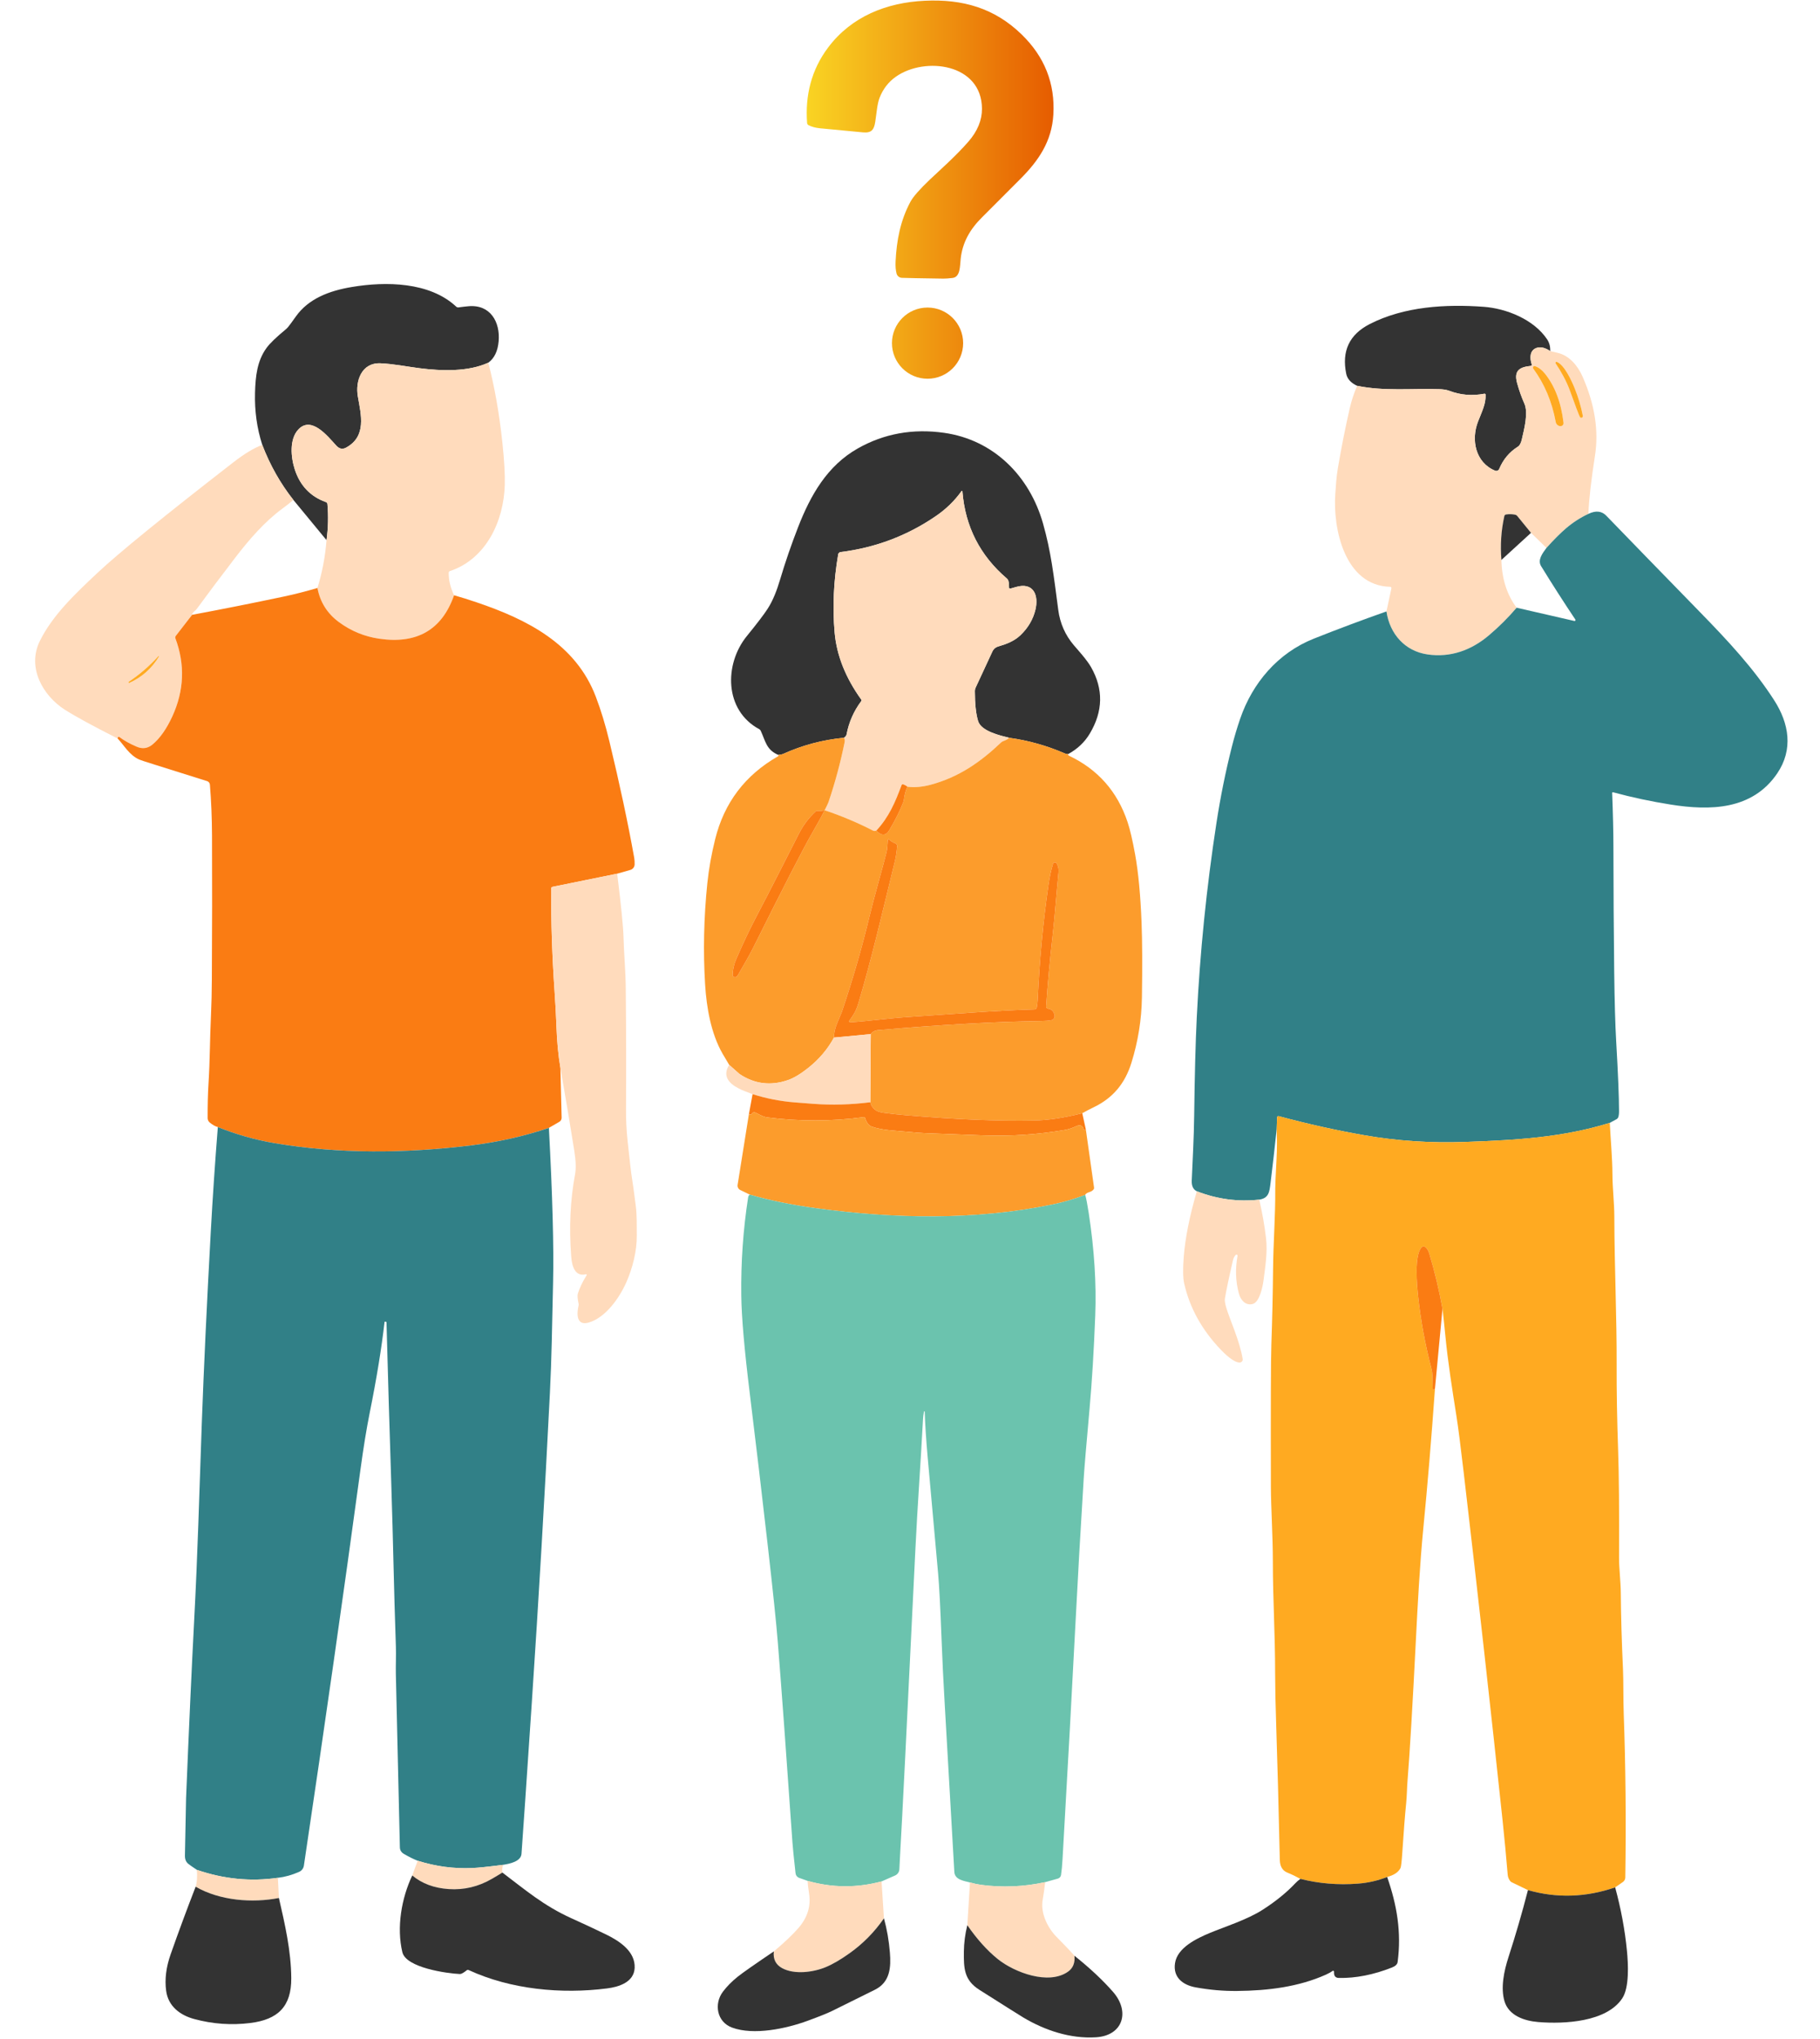 <svg width="208" height="233" viewBox="0 0 208 233" fill="none" xmlns="http://www.w3.org/2000/svg">
<path d="M55.805 41.438C53.502 42.492 50.495 42.392 47.935 42.068C46.443 41.877 44.995 41.575 43.48 41.508C41.32 41.413 40.587 43.54 40.898 45.307C41.265 47.398 41.917 49.85 39.557 51.14C39.117 51.383 38.75 51.258 38.432 50.913C37.468 49.865 35.6 47.472 34.1 49.065C33.053 50.172 33.233 52.252 33.7 53.667C34.308 55.506 35.492 56.739 37.252 57.367C37.298 57.384 37.338 57.413 37.368 57.451C37.398 57.489 37.416 57.535 37.42 57.583C37.54 58.958 37.506 60.335 37.318 61.715L33.53 57.12C32.05 55.25 30.865 53.154 29.975 50.833C29.365 48.934 29.088 46.947 29.145 44.873C29.198 42.97 29.387 41.24 30.453 39.763C30.826 39.244 31.559 38.535 32.653 37.635C32.744 37.558 32.829 37.475 32.907 37.385C33.061 37.205 33.358 36.802 33.8 36.175C35.255 34.12 37.617 33.222 40.215 32.79C44.095 32.142 49.097 32.195 52.14 35.038C52.175 35.07 52.217 35.094 52.262 35.108C52.308 35.122 52.355 35.126 52.403 35.12C52.852 35.058 53.237 35.014 53.557 34.987C56.04 34.773 57.182 36.79 56.987 38.995C56.888 40.125 56.493 40.939 55.805 41.438Z" fill="#333333"/>
<path d="M177.173 40.115C176.586 39.718 176.068 39.595 175.62 39.745C174.813 40.01 174.815 40.915 175.053 41.62C175.059 41.64 175.062 41.662 175.059 41.683C175.056 41.704 175.049 41.725 175.038 41.743C175.026 41.761 175.011 41.776 174.992 41.787C174.974 41.798 174.954 41.805 174.933 41.807C173.738 41.932 172.975 42.292 173.383 43.765C173.614 44.603 173.89 45.382 174.21 46.1C174.68 47.157 174.208 48.97 173.918 50.227C173.823 50.638 173.673 50.907 173.468 51.035C172.501 51.643 171.791 52.491 171.338 53.578C171.3 53.666 171.229 53.736 171.14 53.773C171.051 53.809 170.951 53.809 170.863 53.773C168.61 52.843 168.103 50.245 168.92 48.157C169.403 46.922 169.815 46.148 169.78 45.093C169.779 45.076 169.775 45.059 169.767 45.044C169.76 45.029 169.749 45.016 169.736 45.005C169.723 44.995 169.708 44.987 169.692 44.984C169.675 44.98 169.659 44.979 169.643 44.983C168.246 45.248 166.916 45.139 165.653 44.657C165.27 44.513 164.883 44.477 164.495 44.465C161.358 44.365 158.195 44.718 155.105 44.08C154.392 43.755 153.974 43.295 153.853 42.7C153.323 40.107 154.215 38.217 156.53 37.03C160.478 35.005 165.243 34.737 169.563 35.053C172.138 35.24 175.303 36.487 176.828 38.792C177.068 39.156 177.183 39.597 177.173 40.115Z" fill="#333333"/>
<path d="M106.005 35.138C108.252 35.138 110.073 36.959 110.073 39.205C110.073 41.451 108.252 43.272 106.005 43.272C103.759 43.272 101.938 41.451 101.938 39.205C101.938 36.959 103.759 35.138 106.005 35.138ZM105.69 0.085C110.05 -0.12 113.66 0.932 116.743 3.92C119.381 6.475 120.594 9.537 120.382 13.105C120.202 16.152 118.7 18.353 116.62 20.435C113.734 23.328 112.267 24.797 112.22 24.843C110.843 26.21 109.998 27.71 109.795 29.548C109.7 30.433 109.757 31.65 108.86 31.758C108.415 31.811 108.066 31.836 107.813 31.833C105.234 31.796 103.656 31.767 103.08 31.745C102.939 31.74 102.802 31.69 102.692 31.602C102.581 31.515 102.502 31.394 102.465 31.258C102.365 30.881 102.328 30.42 102.353 29.875C102.468 27.487 102.89 25.212 104.05 23.052C104.359 22.477 105.103 21.628 106.283 20.505C107.26 19.575 109.23 17.845 110.675 16.182C111.715 14.984 112.232 13.731 112.225 12.423C112.202 7.255 105.713 6.43 102.393 8.758C101.545 9.352 100.921 10.156 100.523 11.17C100.25 11.87 100.185 12.9 100.03 13.905C99.89 14.822 99.612 15.213 98.622 15.123C97.032 14.978 95.398 14.823 93.72 14.658C93.187 14.605 92.748 14.485 92.403 14.3C92.357 14.275 92.318 14.24 92.289 14.197C92.261 14.154 92.243 14.104 92.24 14.053C92.005 10.905 92.723 7.975 94.648 5.42C97.308 1.887 101.315 0.287 105.69 0.085Z" fill="url(#paint0_linear_1_111)"/>
<path d="M177.172 40.115C177.436 40.182 177.711 40.247 177.997 40.31C179.332 40.608 180.307 41.765 180.862 43.023C182.257 46.182 182.731 49.197 182.282 52.068C181.842 54.888 181.592 57.102 181.53 58.712C180.608 59.144 179.758 59.693 178.98 60.358C178.343 60.901 177.597 61.648 176.74 62.6L174.972 60.88L173.392 58.943C173.334 58.871 173.254 58.823 173.165 58.805C172.82 58.737 172.471 58.729 172.117 58.782C172.072 58.789 172.029 58.809 171.995 58.84C171.961 58.872 171.938 58.913 171.927 58.958C171.561 60.602 171.448 62.275 171.59 63.975C171.638 66.128 172.218 67.948 173.33 69.433C172.372 70.561 171.314 71.614 170.157 72.593C168.152 74.295 165.772 75.15 163.157 74.772C160.565 74.397 158.835 72.445 158.45 69.858L159.017 67.225C159.022 67.204 159.022 67.181 159.016 67.16C159.011 67.139 159.002 67.119 158.988 67.102C158.975 67.085 158.957 67.071 158.938 67.061C158.918 67.051 158.897 67.046 158.875 67.045C153.665 66.915 152.32 60.375 152.605 56.44C152.672 55.505 152.725 54.508 152.9 53.48C153.313 51.062 153.767 48.779 154.26 46.633C154.463 45.751 154.745 44.9 155.105 44.08C158.195 44.718 161.357 44.365 164.495 44.465C164.882 44.477 165.27 44.513 165.652 44.657C166.916 45.139 168.246 45.248 169.642 44.983C169.659 44.979 169.675 44.98 169.692 44.984C169.708 44.987 169.723 44.995 169.736 45.005C169.749 45.016 169.76 45.029 169.767 45.044C169.775 45.059 169.779 45.076 169.78 45.093C169.815 46.148 169.402 46.922 168.92 48.157C168.102 50.245 168.61 52.843 170.862 53.773C170.951 53.809 171.051 53.809 171.14 53.773C171.229 53.736 171.3 53.666 171.337 53.578C171.791 52.491 172.501 51.643 173.467 51.035C173.672 50.907 173.822 50.638 173.917 50.227C174.207 48.97 174.68 47.157 174.21 46.1C173.89 45.382 173.614 44.603 173.382 43.765C172.975 42.292 173.737 41.932 174.932 41.807C174.954 41.805 174.974 41.798 174.992 41.787C175.011 41.776 175.026 41.761 175.038 41.743C175.049 41.725 175.056 41.704 175.059 41.683C175.062 41.662 175.059 41.64 175.052 41.62C174.815 40.915 174.812 40.01 175.62 39.745C176.068 39.595 176.586 39.718 177.172 40.115ZM180.612 47.705C180.644 47.724 180.681 47.733 180.717 47.731C180.754 47.73 180.79 47.717 180.82 47.696C180.85 47.674 180.873 47.645 180.886 47.61C180.899 47.576 180.903 47.538 180.895 47.502C180.687 46.432 180.375 45.384 179.96 44.358C179.625 43.528 178.782 41.667 177.917 41.347C177.895 41.339 177.87 41.337 177.847 41.344C177.823 41.35 177.803 41.364 177.788 41.383C177.773 41.402 177.765 41.426 177.764 41.45C177.764 41.474 177.771 41.498 177.785 41.517C178.385 42.407 179.005 43.51 179.41 44.61C179.91 45.97 180.492 47.638 180.612 47.705ZM175.43 41.833C175.393 41.821 175.354 41.82 175.317 41.832C175.281 41.844 175.249 41.867 175.226 41.898C175.203 41.929 175.191 41.967 175.191 42.005C175.19 42.044 175.202 42.081 175.225 42.112C176.512 43.861 177.369 45.897 177.797 48.22C177.819 48.34 177.879 48.45 177.968 48.534C178.057 48.617 178.171 48.67 178.292 48.685H178.31C178.361 48.691 178.413 48.685 178.462 48.668C178.511 48.651 178.555 48.623 178.592 48.587C178.629 48.55 178.656 48.506 178.673 48.457C178.69 48.408 178.696 48.356 178.69 48.305C178.413 45.982 177.705 44.111 176.565 42.693C176.218 42.263 175.84 41.976 175.43 41.833Z" fill="#FFDBBC"/>
<path d="M180.613 47.705C180.493 47.638 179.91 45.97 179.41 44.61C179.005 43.51 178.385 42.407 177.785 41.517C177.771 41.498 177.764 41.474 177.764 41.45C177.765 41.426 177.773 41.402 177.788 41.383C177.803 41.364 177.824 41.35 177.847 41.344C177.87 41.337 177.895 41.339 177.918 41.347C178.783 41.667 179.625 43.528 179.96 44.358C180.375 45.384 180.687 46.432 180.895 47.502C180.903 47.538 180.899 47.576 180.886 47.61C180.873 47.645 180.85 47.674 180.82 47.696C180.79 47.717 180.754 47.73 180.718 47.731C180.681 47.733 180.644 47.724 180.613 47.705Z" fill="#FFAA21"/>
<path d="M55.805 41.438C56.52 44.174 57.057 47.218 57.415 50.57C57.632 52.607 57.722 54.225 57.688 55.425C57.565 59.562 55.553 63.865 51.413 65.252C51.375 65.265 51.342 65.289 51.319 65.32C51.296 65.352 51.283 65.391 51.282 65.43C51.271 66.267 51.474 67.127 51.892 68.01C50.509 71.96 47.65 73.613 43.315 72.97C41.632 72.72 40.104 72.088 38.733 71.075C37.401 70.092 36.583 68.793 36.28 67.177C36.823 65.414 37.169 63.593 37.318 61.715C37.506 60.335 37.54 58.958 37.42 57.583C37.416 57.535 37.397 57.489 37.368 57.451C37.338 57.413 37.298 57.384 37.252 57.367C35.492 56.739 34.308 55.506 33.7 53.667C33.233 52.252 33.053 50.172 34.1 49.065C35.6 47.472 37.468 49.865 38.432 50.913C38.75 51.258 39.117 51.383 39.557 51.14C41.917 49.85 41.265 47.398 40.898 45.307C40.587 43.54 41.32 41.413 43.48 41.508C44.995 41.575 46.443 41.877 47.935 42.068C50.495 42.392 53.502 42.492 55.805 41.438Z" fill="#FFDBBC"/>
<path d="M175.43 41.832C175.84 41.976 176.218 42.262 176.565 42.692C177.705 44.111 178.413 45.982 178.69 48.305C178.696 48.356 178.69 48.408 178.673 48.457C178.656 48.506 178.629 48.55 178.592 48.587C178.555 48.623 178.511 48.651 178.462 48.668C178.413 48.685 178.361 48.691 178.31 48.685H178.293C178.171 48.67 178.057 48.617 177.968 48.534C177.879 48.45 177.819 48.34 177.798 48.22C177.369 45.897 176.512 43.861 175.225 42.112C175.203 42.081 175.191 42.044 175.191 42.005C175.191 41.967 175.203 41.929 175.226 41.898C175.249 41.867 175.281 41.844 175.317 41.832C175.354 41.82 175.393 41.82 175.43 41.832Z" fill="#FFAA21"/>
<path d="M122.07 86.157C121.93 86.154 121.811 86.131 121.712 86.088C119.651 85.194 117.525 84.597 115.335 84.295C114.295 84.035 112.142 83.545 111.787 82.395C111.539 81.59 111.414 80.44 111.412 78.945C111.412 78.82 111.44 78.696 111.492 78.582L113.432 74.403C113.492 74.274 113.579 74.161 113.686 74.069C113.793 73.977 113.919 73.909 114.055 73.87C115.017 73.593 115.922 73.252 116.645 72.552C117.502 71.724 118.062 70.769 118.327 69.688C118.737 68.013 118.122 66.463 116.077 67.075C115.729 67.18 115.521 67.237 115.452 67.248C115.436 67.25 115.419 67.249 115.403 67.244C115.386 67.239 115.371 67.231 115.359 67.219C115.346 67.208 115.336 67.194 115.329 67.178C115.323 67.162 115.319 67.145 115.32 67.127C115.335 66.596 115.257 66.257 115.087 66.112C112.007 63.487 110.308 60.163 109.99 56.138C109.988 56.126 109.984 56.116 109.976 56.107C109.969 56.099 109.959 56.093 109.948 56.09C109.937 56.087 109.925 56.087 109.915 56.091C109.904 56.094 109.894 56.101 109.887 56.11C109.106 57.21 108.13 58.161 106.96 58.962C103.682 61.208 100.051 62.578 96.067 63.075C95.999 63.083 95.936 63.113 95.886 63.16C95.837 63.206 95.804 63.268 95.793 63.335C95.266 66.41 95.132 69.397 95.39 72.295C95.622 74.888 96.636 77.435 98.433 79.935C98.45 79.958 98.459 79.986 98.459 80.015C98.459 80.044 98.45 80.072 98.433 80.095C97.571 81.25 97.01 82.525 96.75 83.92C96.727 84.042 96.627 84.165 96.453 84.29C94.014 84.525 91.685 85.146 89.465 86.153C89.36 86.199 89.185 86.231 88.94 86.248C87.565 85.65 87.5 84.695 86.935 83.483C86.901 83.409 86.844 83.349 86.772 83.31C82.772 81.165 82.74 75.888 85.355 72.67C86.517 71.243 87.31 70.202 87.735 69.545C88.345 68.603 88.785 67.45 89.157 66.203C89.749 64.213 90.435 62.218 91.215 60.218C92.623 56.602 94.525 53.222 98.025 51.24C101.023 49.542 104.311 48.945 107.887 49.45C113.572 50.25 117.665 54.398 119.2 59.803C120.112 63.017 120.405 65.6 120.945 69.688C121.147 71.219 121.741 72.564 122.727 73.722C123.177 74.25 124.212 75.377 124.695 76.228C126.117 78.731 126.07 81.256 124.555 83.802C123.967 84.793 123.138 85.578 122.07 86.157Z" fill="#333333"/>
<path d="M29.975 50.833C30.865 53.154 32.05 55.25 33.53 57.12C33.118 57.468 32.701 57.797 32.278 58.105C30.233 59.602 28.455 61.67 26.892 63.705C25.174 65.947 23.71 67.897 22.5 69.555C22.455 69.62 22.349 69.724 22.183 69.868C22.047 69.984 21.972 70.11 21.955 70.245L20.09 72.653C20.06 72.692 20.041 72.738 20.033 72.787C20.026 72.836 20.031 72.886 20.047 72.933C21.161 75.927 21.046 78.893 19.703 81.83C19.044 83.268 18.289 84.343 17.438 85.055C16.892 85.51 16.291 85.597 15.633 85.317C14.846 84.983 14.186 84.614 13.652 84.213C13.636 84.2 13.616 84.192 13.595 84.189C13.574 84.187 13.553 84.19 13.534 84.198C13.514 84.206 13.497 84.22 13.484 84.237C13.471 84.254 13.463 84.274 13.46 84.295L13.447 84.38C10.578 82.92 8.578 81.832 7.45 81.115C4.863 79.47 3.07 76.24 4.555 73.233C6.01 70.285 8.583 67.853 11.107 65.483C13.523 63.212 18.703 58.998 26.648 52.837C27.941 51.834 29.05 51.166 29.975 50.833ZM18.115 74.955C17.088 76.087 15.954 77.067 14.713 77.897C14.698 77.907 14.688 77.922 14.685 77.939C14.681 77.955 14.684 77.973 14.693 77.987L14.7 78.005C14.707 78.016 14.718 78.025 14.73 78.029C14.743 78.033 14.756 78.033 14.768 78.028C16.207 77.384 17.341 76.378 18.168 75.01C18.173 75.001 18.175 74.989 18.173 74.979C18.172 74.968 18.166 74.959 18.157 74.953H18.155C18.149 74.948 18.141 74.945 18.134 74.946C18.126 74.946 18.12 74.95 18.115 74.955Z" fill="#FFDBBC"/>
<path d="M115.335 84.295C115.173 84.448 114.951 84.574 114.667 84.672C114.57 84.706 114.482 84.759 114.408 84.83C112.033 87.09 109.572 88.795 106.355 89.66C105.413 89.913 104.528 89.988 103.7 89.885C103.568 89.767 103.404 89.676 103.207 89.612C103.174 89.603 103.139 89.606 103.108 89.621C103.077 89.636 103.052 89.663 103.04 89.695C102.308 91.66 101.608 93.328 100.15 94.903C100.002 94.953 99.882 94.953 99.79 94.905C97.997 93.985 96.149 93.207 94.248 92.57C94.498 92.08 94.646 91.766 94.692 91.627C95.446 89.396 96.057 87.126 96.525 84.817C96.568 84.603 96.544 84.427 96.453 84.29C96.627 84.165 96.727 84.042 96.75 83.92C97.01 82.525 97.571 81.25 98.433 80.095C98.45 80.072 98.459 80.044 98.459 80.015C98.459 79.986 98.45 79.958 98.433 79.935C96.636 77.435 95.622 74.888 95.39 72.295C95.132 69.397 95.266 66.41 95.793 63.335C95.804 63.268 95.837 63.206 95.886 63.16C95.936 63.113 95.999 63.083 96.067 63.075C100.051 62.578 103.682 61.208 106.96 58.962C108.13 58.161 109.106 57.21 109.887 56.11C109.894 56.101 109.904 56.094 109.915 56.091C109.925 56.087 109.937 56.087 109.948 56.09C109.959 56.093 109.969 56.099 109.976 56.107C109.984 56.116 109.988 56.126 109.99 56.138C110.308 60.163 112.007 63.487 115.087 66.112C115.257 66.257 115.335 66.596 115.32 67.127C115.32 67.145 115.323 67.162 115.329 67.178C115.336 67.194 115.346 67.208 115.359 67.219C115.371 67.231 115.386 67.239 115.403 67.244C115.419 67.249 115.436 67.25 115.452 67.248C115.521 67.237 115.729 67.18 116.077 67.075C118.122 66.463 118.737 68.013 118.327 69.688C118.062 70.769 117.502 71.724 116.645 72.552C115.923 73.252 115.017 73.593 114.055 73.87C113.919 73.909 113.793 73.977 113.686 74.069C113.579 74.161 113.492 74.275 113.432 74.403L111.492 78.582C111.44 78.696 111.412 78.82 111.413 78.945C111.414 80.44 111.539 81.59 111.788 82.395C112.143 83.545 114.295 84.035 115.335 84.295Z" fill="#FFDBBC"/>
<path d="M183.975 128.29C178.598 129.955 173.332 130.26 167.437 130.47C163.497 130.61 159.669 130.356 155.952 129.708C152.684 129.136 149.413 128.408 146.14 127.523C146.119 127.517 146.096 127.516 146.074 127.52C146.053 127.525 146.032 127.534 146.014 127.547C145.997 127.56 145.982 127.577 145.972 127.597C145.962 127.616 145.956 127.638 145.955 127.66L145.907 128.993C145.689 131.068 145.455 133.123 145.205 135.158C145.08 136.19 145.01 136.885 143.913 137.063C141.464 137.326 139.087 137.007 136.78 136.105C136.367 135.907 136.173 135.497 136.2 134.875C136.307 132.393 136.445 130.018 136.477 127.46C136.536 122.803 136.634 119.068 136.773 116.253C137.136 108.821 137.887 101.406 139.025 94.008C139.482 91.041 140.067 88.149 140.78 85.333C141.057 84.233 141.375 83.16 141.735 82.115C143.145 78.008 146.063 74.595 150.145 72.97C152.873 71.885 155.642 70.848 158.45 69.858C158.835 72.445 160.565 74.398 163.157 74.773C165.772 75.15 168.152 74.295 170.157 72.593C171.314 71.614 172.372 70.561 173.33 69.433L179.932 70.948C179.953 70.952 179.974 70.95 179.993 70.942C180.013 70.935 180.029 70.921 180.041 70.904C180.053 70.887 180.059 70.867 180.06 70.846C180.06 70.825 180.054 70.805 180.042 70.788C178.694 68.773 177.389 66.738 176.127 64.683C175.702 63.99 176.258 63.243 176.74 62.6C177.597 61.648 178.343 60.901 178.98 60.358C179.758 59.693 180.608 59.144 181.53 58.713C182.368 58.308 183.05 58.377 183.575 58.92C185.898 61.323 189.474 65.002 194.303 69.955C197.438 73.17 200.395 76.328 202.755 79.993C204.47 82.658 204.963 85.625 203.113 88.358C200.265 92.56 195.438 92.638 190.94 91.925C188.703 91.572 186.507 91.103 184.35 90.518C184.338 90.514 184.325 90.513 184.312 90.516C184.3 90.518 184.288 90.523 184.278 90.531C184.268 90.539 184.26 90.549 184.255 90.561C184.249 90.572 184.247 90.585 184.247 90.598C184.341 93.041 184.388 95.092 184.39 96.75C184.395 101.517 184.425 106.273 184.48 111.018C184.522 114.401 184.597 117.057 184.708 118.985C184.923 122.713 185.031 125.366 185.032 126.943C185.034 127.253 185.002 127.493 184.935 127.665C184.903 127.749 184.841 127.819 184.76 127.863L183.975 128.29Z" fill="#318087"/>
<path d="M174.972 60.88L171.59 63.975C171.448 62.275 171.561 60.602 171.927 58.958C171.938 58.913 171.961 58.872 171.995 58.84C172.029 58.809 172.072 58.789 172.117 58.782C172.471 58.729 172.82 58.737 173.165 58.805C173.254 58.823 173.334 58.871 173.392 58.943L174.972 60.88Z" fill="#333333"/>
<path d="M36.28 67.177C36.583 68.793 37.401 70.092 38.733 71.075C40.104 72.088 41.632 72.72 43.315 72.97C47.65 73.613 50.509 71.96 51.892 68.01C52.679 68.232 53.544 68.502 54.487 68.823C60.26 70.778 65.797 73.575 68.09 79.595C68.683 81.152 69.203 82.861 69.65 84.722C70.83 89.618 71.774 94.048 72.483 98.015C72.522 98.245 72.537 98.498 72.528 98.772C72.522 98.913 72.472 99.049 72.385 99.16C72.298 99.271 72.178 99.352 72.043 99.39L70.535 99.82L63.145 101.322C63.101 101.332 63.061 101.356 63.033 101.391C63.004 101.426 62.988 101.47 62.987 101.515C62.977 105.425 63.106 109.314 63.373 113.182C63.481 114.766 63.554 116.121 63.593 117.247C63.653 118.987 63.803 120.572 64.045 122.002L64.185 127.702C64.187 127.797 64.164 127.889 64.119 127.972C64.073 128.054 64.006 128.122 63.925 128.17L62.73 128.862C59.907 129.817 56.934 130.486 53.812 130.867C46.355 131.78 38.73 131.857 31.38 130.607C29.152 130.227 26.99 129.615 24.895 128.77C24.612 128.697 24.304 128.525 23.973 128.255C23.897 128.194 23.836 128.117 23.794 128.03C23.752 127.942 23.73 127.847 23.73 127.75C23.725 126.243 23.758 124.923 23.83 123.79C24.005 120.997 23.968 119.085 24.117 115.862C24.172 114.672 24.204 113.348 24.212 111.89C24.246 106.225 24.252 100.741 24.23 95.438C24.222 93.479 24.142 91.551 23.99 89.653C23.983 89.559 23.948 89.471 23.89 89.398C23.832 89.325 23.754 89.271 23.665 89.243C21.673 88.616 19.681 87.99 17.688 87.365C16.619 87.03 16.023 86.834 15.9 86.778C14.74 86.24 14.178 85.138 13.447 84.38L13.46 84.295C13.463 84.274 13.471 84.254 13.484 84.237C13.497 84.22 13.514 84.206 13.534 84.198C13.553 84.19 13.574 84.187 13.595 84.189C13.616 84.192 13.636 84.2 13.652 84.213C14.186 84.614 14.846 84.983 15.633 85.317C16.291 85.597 16.892 85.51 17.438 85.055C18.289 84.343 19.044 83.268 19.703 81.83C21.046 78.893 21.161 75.927 20.047 72.933C20.031 72.886 20.026 72.836 20.033 72.787C20.041 72.738 20.06 72.692 20.09 72.653L21.955 70.245C25.468 69.588 28.939 68.897 32.367 68.172C33.653 67.901 34.957 67.569 36.28 67.177Z" fill="#FA7C13"/>
<path d="M18.115 74.955C18.12 74.95 18.126 74.946 18.134 74.946C18.141 74.945 18.149 74.948 18.155 74.953H18.157C18.166 74.959 18.172 74.968 18.173 74.979C18.175 74.989 18.173 75.001 18.168 75.01C17.341 76.378 16.207 77.384 14.768 78.028C14.756 78.033 14.743 78.033 14.73 78.029C14.718 78.025 14.707 78.016 14.7 78.005L14.693 77.987C14.684 77.973 14.681 77.955 14.685 77.939C14.688 77.922 14.698 77.907 14.713 77.897C15.954 77.067 17.088 76.087 18.115 74.955Z" fill="#FFAA21"/>
<path d="M96.453 84.29C96.544 84.427 96.568 84.603 96.525 84.817C96.057 87.126 95.446 89.396 94.692 91.627C94.646 91.766 94.498 92.08 94.248 92.57C93.961 92.65 93.688 92.675 93.427 92.645C93.388 92.64 93.349 92.644 93.311 92.656C93.273 92.668 93.239 92.688 93.21 92.715C92.443 93.427 91.816 94.257 91.328 95.205C90.095 97.608 88.312 101.168 86.465 104.683C85.687 106.164 84.912 107.796 84.14 109.578C83.878 110.181 83.742 110.78 83.73 111.375C83.729 111.416 83.737 111.456 83.754 111.493C83.771 111.531 83.797 111.563 83.829 111.589C83.861 111.615 83.898 111.633 83.938 111.642C83.978 111.652 84.02 111.652 84.06 111.643C84.167 111.618 84.259 111.535 84.338 111.395C84.92 110.368 85.528 109.383 86.09 108.258C89.508 101.404 91.704 97.127 92.677 95.427C93.453 94.076 93.976 93.123 94.248 92.57C96.149 93.207 97.997 93.985 99.79 94.905C99.882 94.953 100.002 94.953 100.15 94.903C100.75 95.526 101.248 95.504 101.643 94.838C102.343 93.653 102.872 92.588 103.232 91.645C103.271 91.545 103.296 91.442 103.308 91.338C103.373 90.802 103.503 90.318 103.7 89.885C104.528 89.988 105.413 89.913 106.355 89.66C109.572 88.795 112.032 87.09 114.407 84.83C114.482 84.759 114.57 84.706 114.667 84.672C114.951 84.574 115.173 84.448 115.335 84.295C117.525 84.597 119.651 85.194 121.712 86.088C121.811 86.131 121.93 86.154 122.07 86.157C122.048 86.184 122.056 86.223 122.092 86.275C122.111 86.303 122.136 86.325 122.165 86.338C125.475 87.907 127.71 90.442 128.87 93.94C129.15 94.783 129.437 96.013 129.73 97.63C130.098 99.667 130.343 102.27 130.465 105.44C130.547 107.557 130.56 110.389 130.505 113.938C130.467 116.484 130.067 118.981 129.305 121.428C128.567 123.805 127.18 125.46 124.982 126.513C124.546 126.723 124.114 126.948 123.687 127.19C121.614 127.713 119.76 127.991 118.125 128.023C114.112 128.103 109.244 127.9 103.522 127.415C102.676 127.343 101.829 127.251 100.982 127.138C100.547 127.079 100.222 126.966 100.005 126.798C99.725 126.579 99.544 126.292 99.463 125.935L99.517 118.15C99.699 117.878 99.986 117.726 100.378 117.693C107.586 117.073 113.773 116.728 118.94 116.658C119.413 116.651 119.814 116.618 120.142 116.56C120.205 116.549 120.264 116.526 120.317 116.492C120.37 116.458 120.416 116.414 120.451 116.362C120.487 116.31 120.512 116.251 120.524 116.19C120.537 116.128 120.537 116.064 120.525 116.003C120.433 115.549 120.183 115.296 119.775 115.243C119.713 115.234 119.655 115.203 119.616 115.155C119.576 115.106 119.556 115.045 119.56 114.983C119.738 112.348 119.98 109.696 120.285 107.028C120.568 104.553 120.73 102.078 120.975 99.63C121.01 99.293 120.94 98.967 120.765 98.65C120.743 98.611 120.709 98.579 120.669 98.558C120.629 98.537 120.583 98.528 120.538 98.532C120.493 98.537 120.451 98.555 120.416 98.583C120.381 98.612 120.356 98.65 120.342 98.692C120.131 99.382 119.957 100.193 119.822 101.123C119.214 105.333 118.803 109.711 118.59 114.258C118.577 114.534 118.543 114.816 118.49 115.103C118.478 115.164 118.445 115.22 118.397 115.261C118.349 115.302 118.288 115.325 118.225 115.328C113.675 115.453 108.702 115.875 104.012 116.178C101.54 116.338 99.412 116.653 97.172 116.8C97.15 116.802 97.128 116.797 97.108 116.786C97.088 116.775 97.072 116.759 97.061 116.739C97.05 116.719 97.045 116.697 97.047 116.675C97.049 116.652 97.056 116.631 97.07 116.613C97.575 115.913 97.832 115.51 98.078 114.7C99.63 109.523 100.782 104.47 102.272 98.397C102.387 97.924 102.474 97.358 102.533 96.698C102.539 96.621 102.519 96.544 102.477 96.48C102.435 96.416 102.373 96.367 102.3 96.343C102.07 96.266 101.838 96.123 101.603 95.915C101.591 95.905 101.576 95.898 101.561 95.896C101.545 95.893 101.529 95.895 101.515 95.901C101.5 95.907 101.488 95.917 101.479 95.929C101.469 95.942 101.464 95.957 101.463 95.972L101.41 96.735C101.393 96.994 101.351 97.252 101.283 97.505C100.81 99.388 99.957 102.275 99.37 104.703C98.49 108.351 97.439 111.981 96.218 115.593C96.216 115.596 96.028 116.048 95.653 116.95C95.426 117.495 95.312 118.027 95.31 118.545C94.603 119.852 93.638 120.996 92.412 121.978C91.529 122.684 90.749 123.157 90.073 123.395C88.089 124.088 86.237 123.859 84.517 122.708C84.509 122.703 84.502 122.697 84.495 122.69L83.338 121.665C83.076 121.238 82.822 120.81 82.575 120.38C81.265 118.093 80.748 115.14 80.585 112.5C80.35 108.688 80.435 104.819 80.84 100.893C81.007 99.276 81.306 97.6 81.737 95.865C82.772 91.703 85.164 88.552 88.912 86.412C88.991 86.368 89 86.312 88.94 86.248C89.185 86.231 89.36 86.199 89.465 86.153C91.685 85.146 94.014 84.525 96.453 84.29Z" fill="#FC9C2C"/>
<path d="M103.7 89.885C103.503 90.318 103.373 90.802 103.308 91.338C103.296 91.442 103.271 91.545 103.233 91.645C102.873 92.588 102.343 93.653 101.643 94.838C101.248 95.504 100.75 95.526 100.15 94.903C101.608 93.328 102.308 91.66 103.04 89.695C103.052 89.663 103.077 89.636 103.108 89.621C103.139 89.606 103.174 89.603 103.208 89.612C103.404 89.676 103.568 89.767 103.7 89.885Z" fill="#FA7C13"/>
<path d="M94.248 92.57C93.976 93.123 93.453 94.076 92.677 95.428C91.704 97.128 89.508 101.404 86.09 108.258C85.528 109.383 84.92 110.368 84.338 111.395C84.259 111.535 84.167 111.618 84.06 111.643C84.02 111.652 83.978 111.652 83.938 111.642C83.898 111.633 83.861 111.615 83.829 111.589C83.797 111.563 83.771 111.531 83.754 111.493C83.737 111.456 83.729 111.416 83.73 111.375C83.742 110.78 83.878 110.181 84.14 109.578C84.912 107.796 85.687 106.164 86.465 104.683C88.312 101.168 90.095 97.608 91.328 95.205C91.816 94.257 92.443 93.427 93.21 92.715C93.239 92.688 93.273 92.668 93.311 92.656C93.349 92.644 93.388 92.64 93.427 92.645C93.688 92.675 93.961 92.65 94.248 92.57Z" fill="#FA7C13"/>
<path d="M99.517 118.15L95.31 118.545C95.312 118.027 95.426 117.495 95.653 116.95C96.028 116.048 96.216 115.596 96.218 115.592C97.439 111.981 98.49 108.351 99.37 104.702C99.957 102.275 100.81 99.388 101.283 97.505C101.351 97.252 101.393 96.994 101.41 96.735L101.463 95.972C101.464 95.957 101.469 95.942 101.479 95.929C101.488 95.917 101.5 95.907 101.515 95.901C101.529 95.895 101.545 95.893 101.561 95.896C101.576 95.898 101.591 95.905 101.603 95.915C101.838 96.123 102.07 96.266 102.3 96.343C102.373 96.367 102.435 96.416 102.477 96.48C102.519 96.544 102.539 96.621 102.533 96.698C102.474 97.358 102.387 97.924 102.273 98.397C100.782 104.47 99.63 109.522 98.078 114.7C97.832 115.51 97.575 115.912 97.07 116.612C97.056 116.631 97.049 116.652 97.047 116.674C97.045 116.697 97.05 116.719 97.061 116.739C97.072 116.759 97.088 116.775 97.108 116.786C97.128 116.797 97.15 116.802 97.172 116.8C99.412 116.652 101.54 116.337 104.012 116.177C108.702 115.875 113.675 115.452 118.225 115.327C118.288 115.325 118.349 115.302 118.397 115.261C118.445 115.22 118.478 115.164 118.49 115.102C118.543 114.816 118.577 114.534 118.59 114.257C118.803 109.711 119.214 105.332 119.822 101.122C119.957 100.192 120.131 99.382 120.343 98.692C120.356 98.65 120.381 98.611 120.416 98.583C120.451 98.555 120.493 98.537 120.538 98.532C120.583 98.528 120.629 98.537 120.669 98.558C120.709 98.578 120.743 98.611 120.765 98.65C120.94 98.967 121.01 99.293 120.975 99.63C120.73 102.077 120.568 104.552 120.285 107.027C119.98 109.696 119.738 112.347 119.56 114.982C119.556 115.045 119.576 115.106 119.616 115.155C119.655 115.203 119.713 115.234 119.775 115.242C120.183 115.296 120.433 115.549 120.525 116.002C120.537 116.064 120.537 116.128 120.524 116.19C120.512 116.251 120.487 116.31 120.451 116.362C120.416 116.414 120.37 116.458 120.317 116.492C120.264 116.526 120.205 116.549 120.143 116.56C119.814 116.618 119.413 116.651 118.94 116.657C113.773 116.727 107.586 117.072 100.378 117.692C99.986 117.726 99.699 117.878 99.517 118.15Z" fill="#FA7C13"/>
<path d="M70.535 99.82C70.983 103.42 71.225 105.855 71.26 107.125C71.31 108.963 71.498 110.985 71.515 112.878C71.565 117.978 71.575 122.566 71.545 126.643C71.535 127.914 71.595 129.151 71.725 130.353C71.965 132.569 72.104 133.801 72.142 134.048C72.309 135.103 72.48 136.333 72.655 137.738C72.802 138.918 72.76 139.895 72.775 141.13C72.795 142.943 72.287 144.923 71.56 146.55C70.77 148.315 69.213 150.533 67.3 151.098C65.873 151.518 65.895 150.133 66.12 149.185C66.14 149.104 66.141 149.021 66.123 148.94C66.004 148.378 65.976 147.998 66.037 147.8C66.246 147.138 66.581 146.439 67.043 145.703C67.051 145.689 67.056 145.674 67.055 145.658C67.055 145.642 67.05 145.627 67.041 145.614C67.031 145.602 67.019 145.592 67.004 145.587C66.989 145.582 66.973 145.581 66.957 145.585C65.65 145.91 65.353 144.53 65.28 143.558C65.025 140.234 65.172 137.103 65.722 134.163C65.844 133.514 65.814 132.618 65.632 131.473C65.134 128.346 64.605 125.189 64.045 122.003C63.803 120.573 63.653 118.988 63.593 117.248C63.554 116.121 63.481 114.766 63.373 113.183C63.106 109.314 62.977 105.425 62.987 101.515C62.988 101.47 63.004 101.426 63.033 101.391C63.061 101.356 63.101 101.332 63.145 101.323L70.535 99.82Z" fill="#FFDBBC"/>
<path d="M99.517 118.15L99.463 125.935C97.246 126.215 95.072 126.275 92.94 126.115C92.232 126.06 91.524 126.005 90.817 125.95C89.176 125.82 87.573 125.507 86.01 125.01C85.287 124.752 84.752 124.532 84.405 124.35C83.3 123.773 82.532 122.935 83.338 121.665L84.495 122.69C84.502 122.697 84.509 122.703 84.517 122.708C86.237 123.859 88.089 124.088 90.073 123.395C90.749 123.157 91.529 122.684 92.412 121.978C93.638 120.996 94.603 119.852 95.31 118.545L99.517 118.15Z" fill="#FFDBBC"/>
<path d="M99.463 125.935C99.544 126.292 99.725 126.579 100.005 126.798C100.222 126.966 100.548 127.079 100.983 127.138C101.829 127.251 102.676 127.343 103.523 127.415C109.244 127.9 114.112 128.103 118.125 128.023C119.76 127.991 121.614 127.713 123.688 127.19L124.095 129.04C124.043 129.087 123.996 129.113 123.953 129.12C123.899 129.127 123.863 129.095 123.843 129.025C123.726 128.582 123.441 128.466 122.988 128.678C122.521 128.894 122.082 129.037 121.67 129.105C118.528 129.63 115.598 129.835 112.265 129.715C110.352 129.647 108.183 129.564 105.758 129.468C105.273 129.449 104.648 129.402 103.885 129.325C102.47 129.185 100.785 129.16 99.58 128.698C99.268 128.578 99.03 128.254 98.865 127.728C98.856 127.698 98.836 127.673 98.81 127.656C98.784 127.64 98.753 127.633 98.722 127.638C95.071 128.126 91.38 128.134 87.65 127.663C87.388 127.629 86.983 127.463 86.433 127.165C86.228 127.055 86.045 127.055 85.925 127.255C85.911 127.279 85.892 127.299 85.87 127.314C85.847 127.33 85.822 127.34 85.795 127.345C85.702 127.36 85.636 127.326 85.597 127.243L86.01 125.01C87.573 125.507 89.176 125.82 90.817 125.95C91.524 126.005 92.232 126.06 92.94 126.115C95.072 126.275 97.246 126.215 99.463 125.935Z" fill="#FA7C13"/>
<path d="M124.095 129.04L125.035 135.683C125.041 135.723 125.038 135.765 125.027 135.805C125.015 135.845 124.995 135.881 124.967 135.913C124.705 136.218 124.395 136.168 124.127 136.383C124.071 136.428 124.037 136.473 124.027 136.518C122.792 136.988 121.532 137.356 120.247 137.623C111.39 139.448 102.175 139.258 93.252 138.04C90.461 137.66 87.942 137.143 85.695 136.49L84.597 135.958C84.492 135.906 84.406 135.823 84.352 135.718C84.298 135.614 84.279 135.496 84.297 135.38L85.597 127.243C85.636 127.326 85.702 127.36 85.795 127.345C85.822 127.34 85.847 127.33 85.87 127.314C85.892 127.299 85.911 127.279 85.925 127.255C86.045 127.055 86.228 127.055 86.433 127.165C86.983 127.463 87.388 127.629 87.65 127.663C91.38 128.134 95.071 128.126 98.722 127.638C98.753 127.633 98.784 127.64 98.81 127.656C98.836 127.673 98.856 127.698 98.865 127.728C99.03 128.254 99.268 128.578 99.58 128.698C100.785 129.16 102.47 129.185 103.885 129.325C104.648 129.402 105.272 129.449 105.757 129.468C108.182 129.564 110.352 129.647 112.265 129.715C115.597 129.835 118.527 129.63 121.67 129.105C122.082 129.037 122.521 128.894 122.987 128.678C123.441 128.466 123.726 128.582 123.842 129.025C123.862 129.095 123.899 129.127 123.952 129.12C123.996 129.113 124.043 129.087 124.095 129.04Z" fill="#FC9C2C"/>
<path d="M183.975 128.29C184.075 130.253 184.27 132.37 184.278 134.158C184.285 135.828 184.493 137.393 184.495 139.078C184.51 144.793 184.78 150.468 184.76 155.943C184.748 158.868 184.804 162.116 184.928 165.688C185.024 168.481 185.06 172.563 185.035 177.933C185.028 179.17 185.223 180.673 185.233 182.025C185.254 184.65 185.338 187.553 185.485 190.735C185.548 192.123 185.508 194.128 185.57 195.813C185.787 201.836 185.846 208.07 185.748 214.515C185.746 214.614 185.721 214.711 185.674 214.799C185.628 214.886 185.561 214.961 185.48 215.018L184.59 215.635C181.24 216.785 177.918 216.889 174.623 215.948L172.768 215.053C172.7 215.02 172.64 214.972 172.593 214.913C172.424 214.696 172.329 214.454 172.308 214.188C172.141 212.158 171.944 210.075 171.718 207.94C170.388 195.403 168.904 182.136 167.268 168.138C166.923 165.176 166.653 163.076 166.458 161.838C165.97 158.733 165.475 155.658 165.178 152.553C165.081 151.538 164.973 150.533 164.855 149.538C164.465 147.366 163.958 145.248 163.335 143.183C163.255 142.916 163.123 142.693 162.938 142.515C162.903 142.482 162.861 142.456 162.816 142.439C162.771 142.423 162.723 142.416 162.675 142.419C162.627 142.422 162.58 142.435 162.537 142.457C162.495 142.479 162.457 142.51 162.428 142.548C161.635 143.545 161.925 146.748 162.08 148.185C162.372 150.875 162.873 153.593 163.585 156.34C163.657 156.614 163.696 156.895 163.703 157.178L163.743 158.683C163.743 158.702 163.749 158.72 163.761 158.735C163.772 158.75 163.788 158.762 163.806 158.768C163.824 158.774 163.843 158.774 163.861 158.769C163.88 158.763 163.896 158.752 163.908 158.738C163.921 158.721 163.95 158.701 163.995 158.678C163.58 164.499 163.138 169.792 162.67 174.555C162.258 178.77 162.013 183.5 161.835 187.005C161.443 194.78 161.118 200.264 160.86 203.458C160.79 204.32 160.795 205.123 160.705 206.023C160.567 207.394 160.422 209.243 160.27 211.568C160.198 212.663 160.127 213.283 160.055 213.428C159.82 213.904 159.312 214.244 158.53 214.448C157.483 214.864 156.369 215.118 155.188 215.21C152.929 215.383 150.738 215.202 148.613 214.665C148.124 214.393 147.625 214.153 147.115 213.945C146.565 213.72 146.282 213.238 146.265 212.498C146.133 206.604 145.993 201.4 145.845 196.885C145.77 194.647 145.732 192.766 145.73 191.243C145.725 186.44 145.47 182.795 145.47 178.438C145.47 175.54 145.253 172.223 145.245 169.938C145.223 160.674 145.241 155.237 145.298 153.625C145.401 150.732 145.466 147.875 145.493 145.055C145.52 141.93 145.768 138.925 145.743 135.835C145.739 135.473 145.788 134.333 145.89 132.415C145.95 131.277 145.956 130.136 145.908 128.993L145.955 127.66C145.956 127.638 145.962 127.616 145.972 127.597C145.982 127.577 145.997 127.56 146.014 127.547C146.032 127.534 146.053 127.525 146.075 127.52C146.096 127.516 146.119 127.517 146.14 127.523C149.413 128.408 152.684 129.136 155.953 129.708C159.669 130.356 163.498 130.61 167.438 130.47C173.333 130.26 178.598 129.955 183.975 128.29Z" fill="#FFAA21"/>
<path d="M62.73 128.863C63.143 136.564 63.303 142.464 63.208 146.563C63.085 151.77 63.053 155.045 62.847 159.143C62.261 170.828 61.572 182.613 60.78 194.5C60.165 203.705 59.772 209.473 59.6 211.805C59.532 212.698 58.218 212.943 57.49 213.06C55.855 213.272 54.692 213.393 54 213.425C51.873 213.522 49.785 213.244 47.735 212.593C47.295 212.424 46.776 212.168 46.178 211.825C45.867 211.647 45.708 211.393 45.7 211.063C45.457 200.353 45.303 193.748 45.24 191.25C45.218 190.37 45.278 189.038 45.245 188.163C44.998 181.133 44.953 176.698 44.71 169.283C44.517 163.376 44.337 157.317 44.172 151.105C44.172 151.078 44.16 151.053 44.141 151.034C44.121 151.015 44.095 151.005 44.068 151.005H43.995C43.983 151.005 43.971 151.009 43.961 151.017C43.952 151.025 43.946 151.036 43.945 151.048C43.612 154.011 43.049 157.458 42.258 161.388C41.891 163.213 41.536 165.39 41.193 167.92C39.266 182.107 37.112 197.183 34.73 213.15C34.707 213.304 34.646 213.45 34.552 213.574C34.458 213.698 34.334 213.796 34.193 213.86C33.388 214.218 32.576 214.446 31.758 214.543C28.642 214.993 25.556 214.689 22.497 213.633C21.959 213.273 21.627 213.039 21.5 212.933C21.248 212.719 21.127 212.408 21.135 211.998C21.207 207.969 21.25 205.783 21.265 205.438C21.598 197.316 21.904 190.599 22.183 185.288C22.61 177.16 22.747 171.335 23.062 162.625C23.289 156.357 23.631 149.066 24.087 140.753C24.306 136.784 24.575 132.79 24.895 128.77C26.99 129.615 29.152 130.228 31.38 130.608C38.73 131.858 46.355 131.78 53.812 130.868C56.934 130.486 59.907 129.818 62.73 128.863Z" fill="#318087"/>
<path d="M143.913 137.062C144.259 138.536 144.519 140.016 144.693 141.502C144.875 143.07 144.598 144.755 144.403 146.282C144.313 146.987 143.955 148.78 143.163 148.985C142.35 149.195 141.793 148.542 141.588 147.795C141.211 146.418 141.159 144.982 141.433 143.485C141.437 143.459 141.433 143.433 141.422 143.41C141.41 143.386 141.391 143.367 141.368 143.355C141.345 143.343 141.319 143.339 141.293 143.343C141.267 143.347 141.243 143.359 141.225 143.377C141.072 143.537 140.967 143.74 140.91 143.985C140.445 145.993 140.138 147.456 139.988 148.372C139.953 148.589 140.006 148.938 140.148 149.42C140.52 150.692 141.695 153.217 142.02 155.275C142.027 155.322 142.025 155.371 142.012 155.417C142 155.463 141.977 155.506 141.947 155.543C141.917 155.581 141.879 155.611 141.836 155.633C141.793 155.655 141.746 155.667 141.698 155.67C141.005 155.705 139.945 154.647 139.515 154.2C137.36 151.948 135.967 149.428 135.335 146.64C135.193 146.008 135.177 144.997 135.285 143.605C135.452 141.447 135.95 138.947 136.78 136.105C139.087 137.007 141.464 137.326 143.913 137.062Z" fill="#FFDBBC"/>
<path d="M85.695 136.49C87.942 137.143 90.461 137.66 93.252 138.04C102.175 139.257 111.39 139.447 120.247 137.622C121.532 137.356 122.792 136.987 124.027 136.517C124.146 136.937 124.28 137.639 124.43 138.622C125.065 142.767 125.312 146.664 125.17 150.312C125.015 154.327 124.797 157.89 124.517 161C124.149 165.093 123.93 167.696 123.86 168.807C123.498 174.619 123.172 180.356 122.882 186.017C122.554 192.447 122.072 201.235 121.435 212.38C121.393 213.118 121.335 213.733 121.26 214.225C121.245 214.322 121.202 214.412 121.137 214.486C121.072 214.559 120.987 214.612 120.892 214.637L119.447 215.04C117.006 215.568 114.567 215.672 112.132 215.35C111.726 215.295 111.3 215.203 110.855 215.075C110.192 214.897 109.12 214.782 109.067 213.875C108.711 207.585 108.347 201.236 107.975 194.827C107.813 192.059 107.691 189.548 107.607 187.295C107.472 183.708 107.341 181.198 107.212 179.765C106.664 173.71 106.267 169.287 106.02 166.497C105.838 164.431 105.725 162.694 105.68 161.287C105.681 161.276 105.677 161.265 105.67 161.256C105.663 161.248 105.652 161.242 105.641 161.241C105.63 161.24 105.619 161.244 105.61 161.251C105.601 161.258 105.596 161.269 105.595 161.28C105.535 161.61 105.498 161.912 105.485 162.187C105.217 167.222 104.855 172.082 104.62 176.932C103.64 197.171 103.064 208.687 102.892 211.48C102.849 212.192 102.813 212.883 102.785 213.555C102.779 213.711 102.729 213.862 102.642 213.991C102.554 214.119 102.432 214.22 102.29 214.282L100.75 214.957C97.903 215.713 95.085 215.691 92.295 214.892L91.335 214.552C91.223 214.513 91.125 214.442 91.052 214.349C90.978 214.255 90.933 214.143 90.92 214.025C90.722 212.245 90.603 211.07 90.565 210.5C89.883 200.69 89.327 193.076 88.895 187.657C88.722 185.489 88.344 181.852 87.763 176.747C87.052 170.511 86.362 164.666 85.69 159.212C85.073 154.212 84.749 150.482 84.718 148.02C84.669 144.242 84.929 140.507 85.498 136.817C85.524 136.646 85.59 136.537 85.695 136.49Z" fill="#6BC3AE"/>
<path d="M164.855 149.537L163.995 158.677C163.95 158.701 163.921 158.721 163.908 158.737C163.896 158.752 163.88 158.763 163.861 158.769C163.843 158.774 163.824 158.774 163.806 158.768C163.788 158.762 163.772 158.75 163.761 158.735C163.749 158.72 163.743 158.701 163.743 158.682L163.703 157.177C163.696 156.895 163.656 156.614 163.585 156.34C162.873 153.593 162.372 150.875 162.08 148.185C161.925 146.747 161.635 143.545 162.428 142.547C162.457 142.51 162.495 142.479 162.537 142.457C162.58 142.435 162.627 142.422 162.675 142.419C162.723 142.416 162.771 142.423 162.816 142.439C162.861 142.456 162.903 142.482 162.938 142.515C163.123 142.693 163.255 142.916 163.335 143.182C163.958 145.247 164.465 147.366 164.855 149.537Z" fill="#FA7C13"/>
<path d="M57.49 213.06C57.393 213.443 57.367 213.737 57.41 213.94C57.228 214.065 56.833 214.305 56.222 214.66C54.667 215.56 53.021 215.951 51.282 215.832C49.611 215.719 48.222 215.201 47.115 214.277L47.735 212.592C49.785 213.244 51.873 213.522 54 213.425C54.692 213.393 55.855 213.272 57.49 213.06Z" fill="#FFDBBC"/>
<path d="M22.497 213.632C25.556 214.689 28.642 214.992 31.758 214.542L31.875 216.85C28.84 217.442 25.13 217.16 22.36 215.562C22.515 215.077 22.561 214.434 22.497 213.632Z" fill="#FFDBBC"/>
<path d="M57.41 213.94C59.99 215.885 62.115 217.727 65.317 219.172C66.794 219.839 68.13 220.464 69.325 221.047C70.825 221.785 72.62 222.972 72.532 224.837C72.457 226.455 70.772 227.005 69.373 227.182C64.168 227.847 58.373 227.307 53.56 225.082C53.524 225.066 53.484 225.06 53.445 225.064C53.406 225.069 53.368 225.085 53.337 225.11C52.976 225.402 52.716 225.544 52.557 225.537C51.095 225.472 46.41 224.825 45.985 223.045C45.307 220.21 45.885 216.865 47.115 214.277C48.222 215.201 49.611 215.719 51.282 215.832C53.021 215.951 54.667 215.56 56.222 214.66C56.833 214.305 57.228 214.065 57.41 213.94Z" fill="#333333"/>
<path d="M158.53 214.448C159.65 217.645 160.18 220.765 159.73 224.158C159.693 224.424 159.481 224.634 159.093 224.788C156.971 225.624 154.943 226.023 153.01 225.985C152.61 225.977 152.428 225.741 152.463 225.278C152.464 225.257 152.46 225.236 152.45 225.217C152.441 225.199 152.426 225.184 152.407 225.174C152.389 225.164 152.368 225.159 152.347 225.161C152.326 225.162 152.307 225.17 152.29 225.183C152.103 225.323 151.854 225.463 151.543 225.603C148.433 226.998 144.963 227.44 141.368 227.473C139.808 227.488 138.229 227.349 136.633 227.058C135.195 226.795 134.035 225.928 134.288 224.29C134.558 222.523 136.753 221.47 138.323 220.82C139.888 220.173 142.54 219.325 144.29 218.203C145.782 217.248 147.032 216.234 148.04 215.163C148.188 215.003 148.379 214.837 148.613 214.665C150.738 215.202 152.929 215.383 155.188 215.21C156.369 215.118 157.483 214.864 158.53 214.448Z" fill="#333333"/>
<path d="M100.75 214.957L101.022 219.172C99.956 220.722 98.651 222.049 97.108 223.152C96.078 223.889 95.162 224.422 94.362 224.752C92.948 225.34 90.785 225.625 89.39 224.867C88.653 224.466 88.336 223.827 88.438 222.952C89.703 221.887 90.654 220.98 91.293 220.23C92.293 219.053 92.684 217.765 92.468 216.365C92.368 215.713 92.31 215.222 92.295 214.892C95.085 215.691 97.903 215.712 100.75 214.957Z" fill="#FFDBBC"/>
<path d="M119.447 215.04C119.372 215.735 119.278 216.404 119.165 217.047C118.89 218.592 119.74 220.275 120.76 221.305C121.72 222.277 122.398 222.992 122.795 223.45C122.872 224.258 122.63 224.862 122.07 225.26C119.852 226.842 115.935 225.355 114.04 223.835C112.828 222.86 111.665 221.568 110.55 219.96L110.855 215.075C111.3 215.203 111.726 215.295 112.132 215.35C114.567 215.672 117.006 215.568 119.447 215.04Z" fill="#FFDBBC"/>
<path d="M22.36 215.562C25.13 217.16 28.84 217.443 31.875 216.85C32.562 219.84 33.263 222.87 33.288 226.003C33.312 229.265 31.742 230.738 28.625 231.13C26.465 231.403 24.322 231.253 22.195 230.678C20.61 230.25 19.227 229.247 18.988 227.45C18.811 226.147 18.983 224.757 19.503 223.28C20.407 220.708 21.36 218.136 22.36 215.562Z" fill="#333333"/>
<path d="M184.59 215.635C185.257 218.093 185.705 220.507 185.935 222.875C186.085 224.39 186.223 227.08 185.398 228.318C183.593 231.033 178.76 231.265 175.8 231.023C174.173 230.89 172.415 230.27 171.938 228.635C171.495 227.128 171.863 225.253 172.405 223.583C173.212 221.098 173.951 218.553 174.623 215.948C177.918 216.889 181.24 216.785 184.59 215.635Z" fill="#333333"/>
<path d="M101.023 219.172C101.364 220.416 101.59 221.712 101.7 223.062C101.838 224.75 101.738 226.452 100.01 227.322C99.615 227.521 97.971 228.335 95.078 229.765C94.569 230.015 93.647 230.385 92.312 230.875C89.86 231.777 86.147 232.572 83.662 231.655C81.93 231.015 81.57 228.95 82.62 227.555C83.08 226.945 83.65 226.369 84.33 225.827C84.862 225.402 86.231 224.444 88.438 222.952C88.336 223.827 88.653 224.466 89.39 224.867C90.785 225.625 92.948 225.34 94.362 224.752C95.162 224.422 96.078 223.889 97.108 223.152C98.651 222.049 99.956 220.722 101.023 219.172Z" fill="#333333"/>
<path d="M122.795 223.45C124.553 224.85 126.027 226.231 127.217 227.592C129.152 229.807 128.375 232.575 125.247 232.765C122.29 232.947 119.375 231.952 116.947 230.502C116.634 230.316 114.962 229.262 111.93 227.342C110.175 226.232 110.135 224.872 110.157 222.962C110.169 221.969 110.3 220.968 110.55 219.96C111.665 221.568 112.828 222.86 114.04 223.835C115.935 225.355 119.852 226.842 122.07 225.26C122.63 224.862 122.872 224.258 122.795 223.45Z" fill="#333333"/>
<defs>
<linearGradient id="paint0_linear_1_111" x1="92.197" y1="21.666" x2="120.406" y2="21.666" gradientUnits="userSpaceOnUse">
<stop stop-color="#F9D423"/>
<stop offset="1" stop-color="#E65C00"/>
</linearGradient>
</defs>
</svg>
